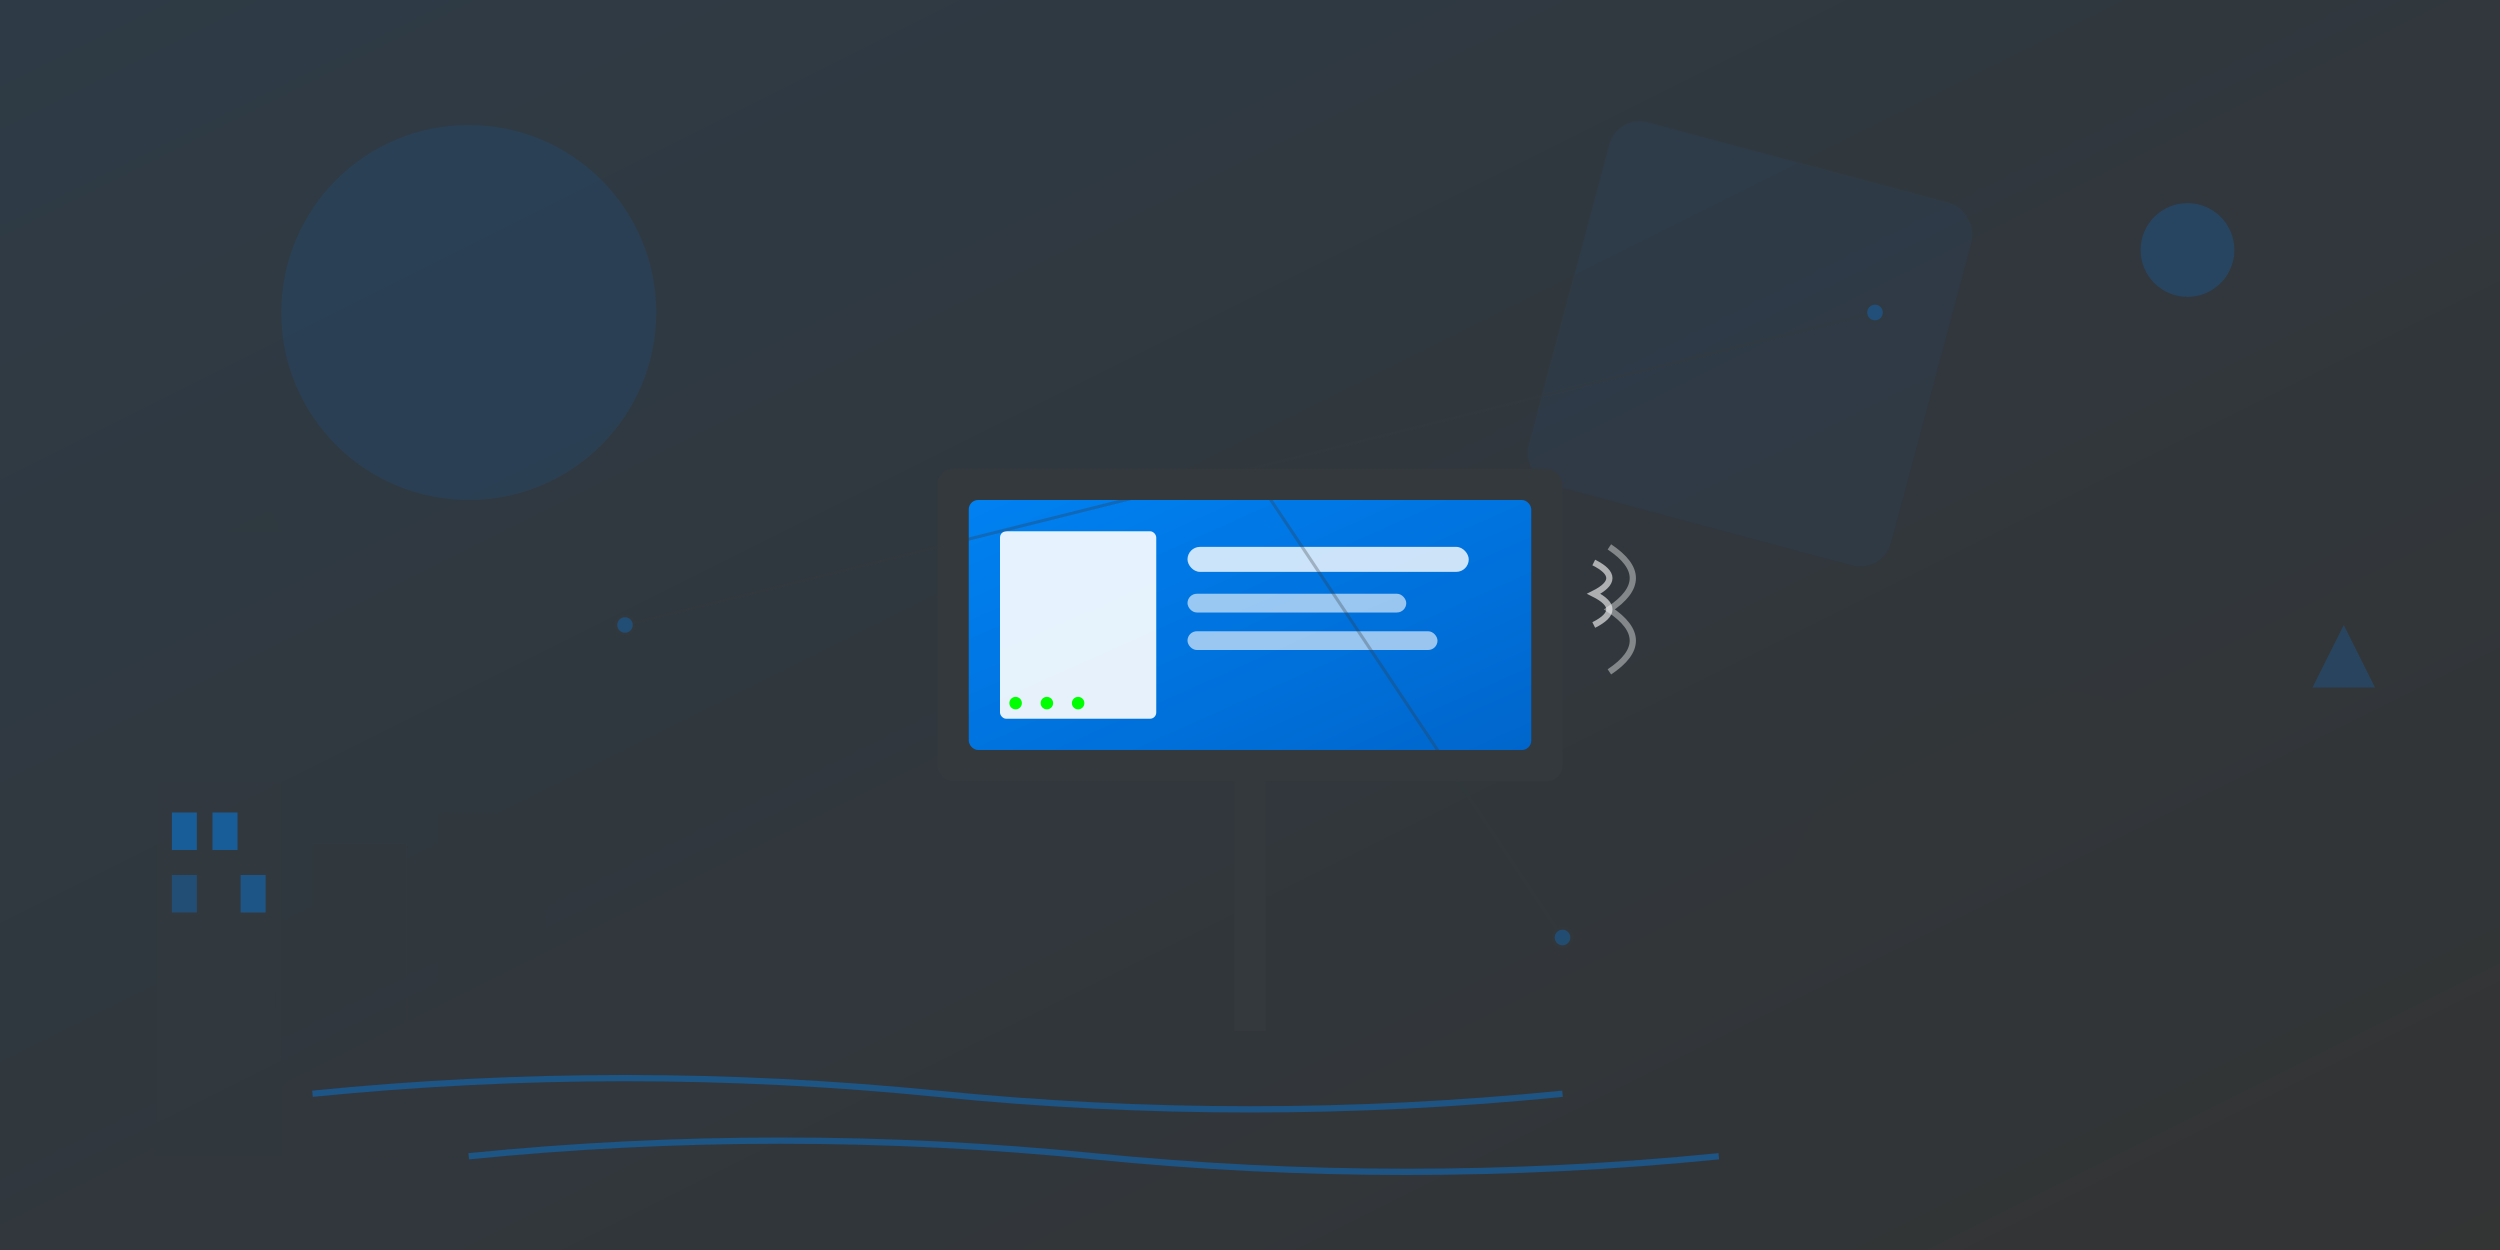 <svg width="800" height="400" viewBox="0 0 800 400" fill="none" xmlns="http://www.w3.org/2000/svg">
  <rect x="0" y="0" width="800" height="400" fill="#333333" stroke="none"/>
  <!-- Background gradient -->
  <defs>
    <linearGradient id="bgGradient" x1="0%" y1="0%" x2="100%" y2="100%">
      <stop offset="0%" style="stop-color:#0081f2;stop-opacity:0.1"/>
      <stop offset="100%" style="stop-color:#33393d;stop-opacity:0.1"/>
    </linearGradient>
    
    <linearGradient id="billboardGradient" x1="0%" y1="0%" x2="100%" y2="100%">
      <stop offset="0%" style="stop-color:#0081f2"/>
      <stop offset="100%" style="stop-color:#0066cc"/>
    </linearGradient>
  </defs>
  
  <!-- Background -->
  <rect width="800" height="400" fill="url(#bgGradient)"/>
  
  <!-- Abstract geometric shapes -->
  <circle cx="150" cy="100" r="60" fill="#0081f2" opacity="0.1"/>
  <circle cx="650" cy="300" r="80" fill="#33393d" opacity="0.08"/>
  <rect x="500" y="50" width="120" height="120" rx="10" fill="#0081f2" opacity="0.05" transform="rotate(15 560 110)"/>
  
  <!-- Digital billboard structure -->
  <g transform="translate(300, 150)">
    <!-- Billboard support pole -->
    <rect x="95" y="100" width="10" height="80" fill="#33393d"/>
    
    <!-- Billboard frame -->
    <rect x="0" y="0" width="200" height="100" rx="5" fill="#33393d"/>
    
    <!-- Billboard screen -->
    <rect x="10" y="10" width="180" height="80" rx="3" fill="url(#billboardGradient)"/>
    
    <!-- Screen content (abstract ad) -->
    <rect x="20" y="20" width="50" height="60" rx="2" fill="white" opacity="0.9"/>
    <rect x="80" y="25" width="90" height="8" rx="4" fill="white" opacity="0.8"/>
    <rect x="80" y="40" width="70" height="6" rx="3" fill="white" opacity="0.6"/>
    <rect x="80" y="52" width="80" height="6" rx="3" fill="white" opacity="0.6"/>
    
    <!-- LED dots pattern -->
    <circle cx="25" cy="75" r="2" fill="#00ff00"/>
    <circle cx="35" cy="75" r="2" fill="#00ff00"/>
    <circle cx="45" cy="75" r="2" fill="#00ff00"/>
    
    <!-- Signal waves -->
    <path d="M210 30 Q220 35 210 40 Q220 45 210 50" stroke="white" stroke-width="2" fill="none" opacity="0.6"/>
    <path d="M215 25 Q230 35 215 45 Q230 55 215 65" stroke="white" stroke-width="2" fill="none" opacity="0.4"/>
  </g>
  
  <!-- Urban elements -->
  <g transform="translate(50, 250)">
    <!-- Building silhouettes -->
    <rect x="0" y="0" width="40" height="120" fill="#33393d" opacity="0.3"/>
    <rect x="50" y="20" width="30" height="100" fill="#33393d" opacity="0.2"/>
    <rect x="90" y="10" width="35" height="110" fill="#33393d" opacity="0.25"/>
    
    <!-- Windows -->
    <rect x="5" y="10" width="8" height="12" fill="#0081f2" opacity="0.5"/>
    <rect x="18" y="10" width="8" height="12" fill="#0081f2" opacity="0.5"/>
    <rect x="5" y="30" width="8" height="12" fill="#0081f2" opacity="0.3"/>
    <rect x="27" y="30" width="8" height="12" fill="#0081f2" opacity="0.4"/>
  </g>
  
  <!-- Traffic and movement lines -->
  <g stroke="#0081f2" stroke-width="2" fill="none" opacity="0.4">
    <path d="M100 350 Q200 340 300 350 Q400 360 500 350"/>
    <path d="M150 370 Q250 360 350 370 Q450 380 550 370"/>
  </g>
  
  <!-- Network connection lines -->
  <g stroke="#33393d" stroke-width="1" fill="none" opacity="0.3">
    <line x1="400" y1="150" x2="600" y2="100"/>
    <line x1="400" y1="150" x2="200" y2="200"/>
    <line x1="400" y1="150" x2="500" y2="300"/>
    
    <!-- Connection nodes -->
    <circle cx="600" cy="100" r="3" fill="#0081f2"/>
    <circle cx="200" cy="200" r="3" fill="#0081f2"/>
    <circle cx="500" cy="300" r="3" fill="#0081f2"/>
  </g>
  
  <!-- Floating abstract elements -->
  <circle cx="700" cy="80" r="15" fill="#0081f2" opacity="0.2"/>
  <circle cx="100" cy="320" r="12" fill="#33393d" opacity="0.15"/>
  <polygon points="750,200 760,220 740,220" fill="#0081f2" opacity="0.2"/>
  <polygon points="80,150 90,170 70,170" fill="#33393d" opacity="0.15"/>
</svg>
